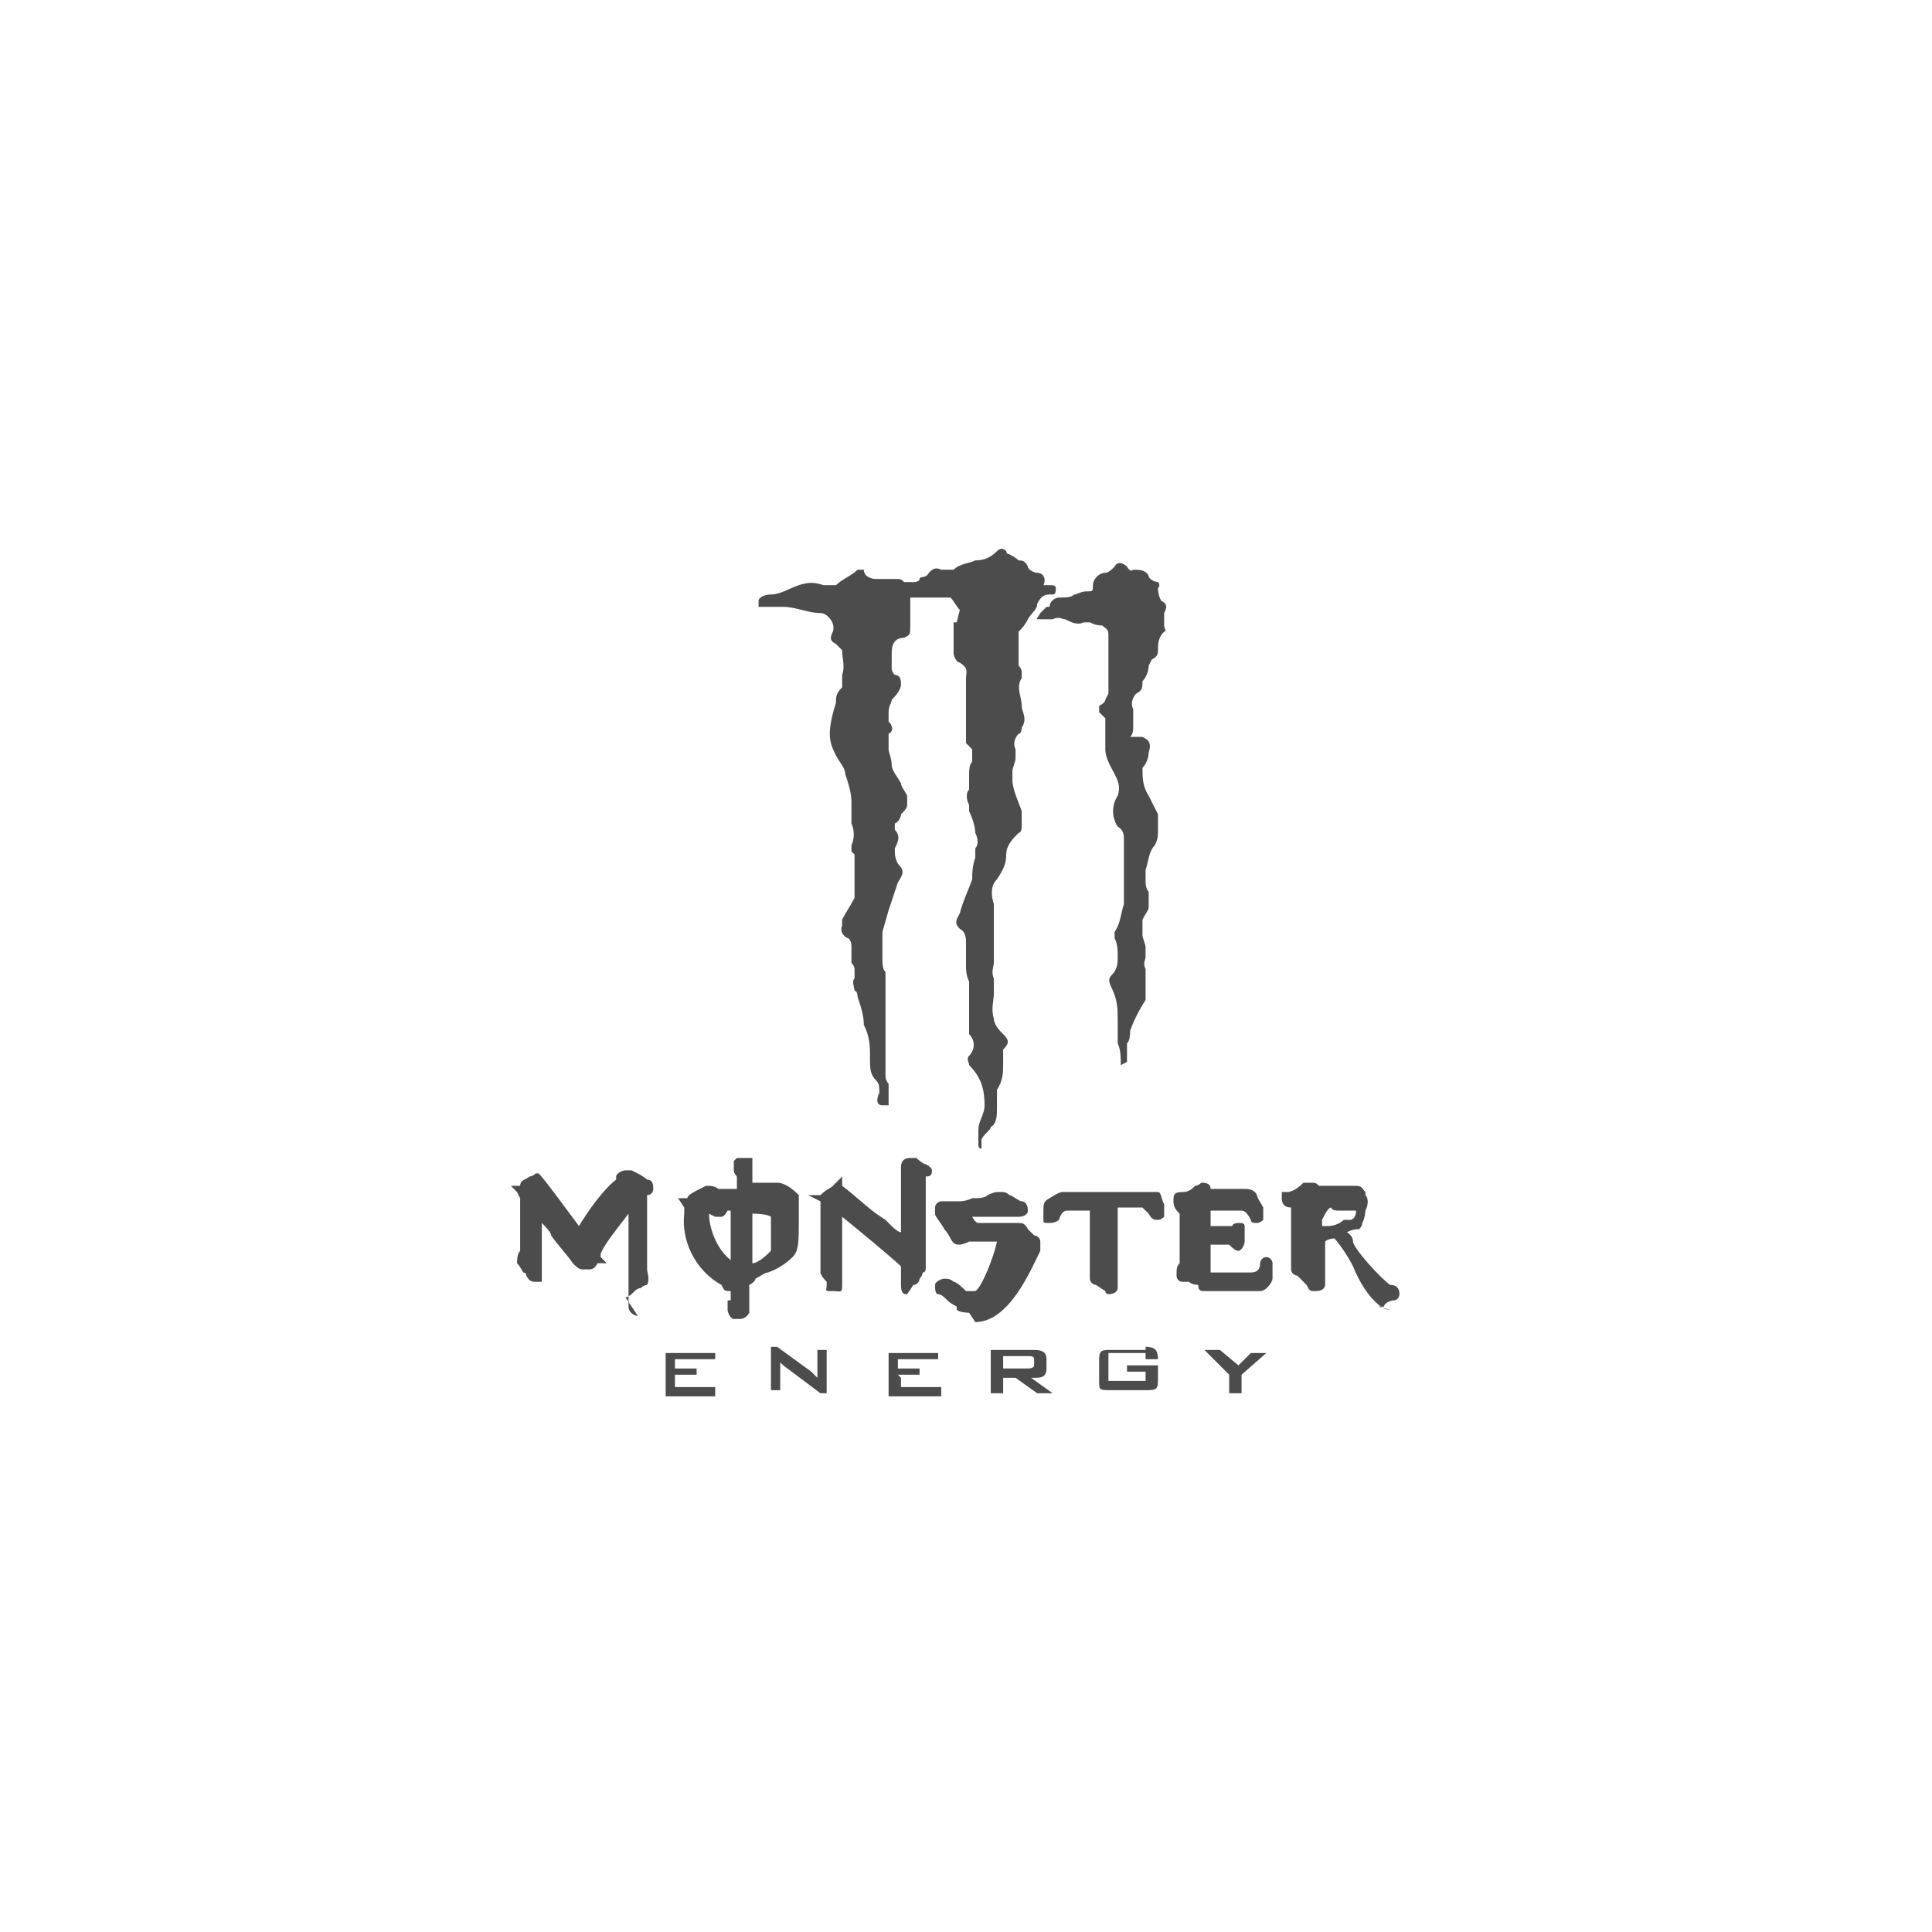 <?xml version="1.0" encoding="UTF-8"?>
<svg id="Layer_1" data-name="Layer 1" xmlns="http://www.w3.org/2000/svg" version="1.1" xmlns:xodm="http://www.corel.com/coreldraw/odm/2003" viewBox="0 0 62.4 62.4">
  <defs>
    <style>
      .cls-1 {
        fill: none;
      }

      .cls-1, .cls-2 {
        stroke-width: 0px;
      }

      .cls-2 {
        fill: #4c4c4c;
      }
    </style>
  </defs>
  <g id="Layer_1-2" data-name="Layer_1">
    <g id="_2954771688144" data-name=" 2954771688144">
      <polygon class="cls-1" points="0 0 62.4 0 62.4 62.4 0 62.4 0 0"/>
      <g>
        <path class="cls-2" d="M31,19.7c-.1-.1-.2-.3-.3-.4,0,0-.1,0-.2,0-.2,0-.4,0-.5,0-.2,0-.4,0-.6,0,0,0,0,.1,0,.2,0,.2,0,.2,0,.3,0,0,0,.1,0,.2s0,.1,0,.2c0,.3,0,.3-.2.4-.3,0-.4.2-.4.5v.5c0,0,0,.1.1.2.2,0,.2.2.2.3,0,.2-.2.4-.3.5,0,.1-.1.2-.1.4,0,0,0,0,0,.1,0,0,0,.2,0,.2.1.1.2.3,0,.4,0,.2,0,.3,0,.5,0,.1.1.3.1.5,0,.2.2.4.3.6,0,.1.1.2.2.4,0,0,0,.2,0,.3,0,.1-.1.2-.2.3,0,0,0,.2-.2.3,0,0,0,.2,0,.2.2.2.1.4,0,.6,0,.2,0,.3.1.5.2.2.2.3,0,.6-.1.3-.2.6-.3.9l-.2.7c0,.3,0,.6,0,.9,0,.1,0,.3.1.4,0,0,0,.2,0,.2,0,0,0,.2,0,.3,0,0,0,0,0,0,0,.1,0,.3,0,.4,0,.2,0,.3,0,.4,0,.1,0,.2,0,.3,0,.2,0,.3,0,.5,0,.4,0,.8,0,1.2,0,.1,0,.2.1.3,0,.1,0,.3,0,.4,0,0,0,.1,0,.1,0,0,0,.1,0,.2,0,0-.1,0-.2,0,0,0,0,0,0,0-.2,0-.2-.2-.1-.4,0-.2,0-.3-.1-.4-.2-.2-.2-.4-.2-.7,0-.4,0-.7-.2-1.1,0-.3-.1-.6-.2-.9,0,0,0-.2-.1-.2,0-.1-.1-.3,0-.4,0,0,0-.2,0-.3,0,0,0-.1-.1-.2,0,0,0-.2,0-.3,0,0,0-.2,0-.2,0-.1,0-.2-.1-.3-.1,0-.3-.2-.2-.4,0,0,0-.2,0-.2.1-.2.3-.5.4-.7,0-.2,0-.5,0-.7,0-.2,0-.3,0-.5s0-.2,0-.2c0,0,0,0-.1-.1,0,0,0-.1,0-.2.1-.2.1-.5,0-.7,0,0,0,0,0-.1,0-.2,0-.4,0-.6,0-.3-.1-.6-.2-.9,0-.2-.2-.4-.3-.6-.1-.2-.2-.4-.2-.7,0-.3.1-.7.2-1,0-.2,0-.3.2-.5,0,0,0-.2,0-.3,0,0,0-.1,0-.1.1-.3,0-.5,0-.8,0,0-.1-.1-.2-.2,0,0,0,0,0,0-.2-.1-.2-.2-.1-.4.1-.3-.2-.6-.4-.6-.4,0-.8-.2-1.2-.2-.1,0-.3,0-.4,0,0,0-.1,0-.2,0s-.1,0-.2,0c0,0,0-.1,0-.2,0-.1.2-.2.4-.2.3,0,.6-.2.9-.3.3-.1.5-.1.8,0,.2,0,.3,0,.4,0,.2-.2.5-.3.7-.5.1,0,.2,0,.2,0,0,0,0,0,0,0,0,.2.2.3.4.3.2,0,.4,0,.6,0s.2,0,.3.1c.1,0,.2,0,.3,0,0,0,.2,0,.2-.1s.2,0,.3-.2c.1-.1.2-.2.4-.1.2,0,.3,0,.4,0,.2-.2.5-.2.7-.3.3,0,.5-.1.7-.3.1-.1.2-.1.3,0,0,0,0,.1.1.1,0,0,.2.1.3.2.1,0,.2,0,.3.2,0,.1.2.2.3.2.2,0,.3.2.2.4,0,0,0,0,0,0,0,0,.2,0,.2,0,.1,0,.2,0,.2.1,0,.1,0,.2-.1.2,0,0,0,0-.1,0-.2,0-.3.1-.4.3,0,.2-.2.3-.3.5s-.2.3-.3.4c0,0,0,.2,0,.3,0,0,0,.2,0,.2s0,.1,0,.2c0,.2,0,.3,0,.4,0,0,.1.1.1.2,0,0,0,.1,0,.2-.2.3,0,.6,0,.9,0,.2.2.4,0,.7,0,0,0,.2-.1.2-.1.1-.2.3-.1.5,0,0,0,.2,0,.3,0,.1-.1.3-.1.4,0,.1,0,.2,0,.3,0,.3.2.7.3,1,0,.2,0,.3,0,.5,0,0,0,.2-.1.2-.2.2-.4.4-.4.7,0,.3-.1.5-.3.8-.2.2-.2.5-.1.8,0,.1,0,.3,0,.4,0,0,0,0,0,0,0,.2,0,.3,0,.5,0,.2,0,.4,0,.7,0,.1,0,.2,0,.3,0,.1-.1.3,0,.5,0,.2,0,.4,0,.5,0,.2-.1.5,0,.8,0,.2.2.4.3.5.2.2.2.3,0,.5,0,0,0,.1,0,.2,0,.1,0,.2,0,.3,0,.2,0,.5-.2.8,0,.2,0,.4,0,.6,0,.2,0,.5-.2.6,0,.1-.2.2-.3.4,0,0,0,.1,0,.2,0,0,0,0,0,.1,0,0-.1,0-.1-.1,0-.2,0-.3,0-.5,0-.3.2-.5.2-.8,0-.5-.1-.9-.5-1.3,0-.1-.1-.2,0-.3.2-.2.2-.5,0-.7,0,0,0-.2,0-.2,0,0,0-.2,0-.2,0,0,0-.1,0-.2,0-.1,0-.2,0-.4,0,0,0-.2,0-.3,0-.1,0-.2,0-.4-.1-.2-.1-.4-.1-.5s0-.5,0-.7c0-.2,0-.4-.2-.5-.2-.2-.1-.3,0-.5.1-.4.3-.8.4-1.1,0-.2,0-.4.1-.7,0,0,0-.2,0-.3,0,0,0,0,0,0,.1-.1.1-.3,0-.5,0-.2-.1-.5-.2-.7,0,0,0-.1,0-.2-.1-.2-.1-.4,0-.5,0-.1,0-.3,0-.4,0-.2,0-.4.1-.5,0-.2,0-.2,0-.4,0,0-.1-.1-.2-.2,0-.1,0-.3,0-.4,0-.3,0-.5,0-.8,0-.3,0-.6,0-.9,0-.2.1-.3-.2-.5-.1,0-.2-.2-.2-.3,0,0,0-.1,0-.2,0,0,0,0,0-.2,0-.1,0-.2,0-.3s0,0,0,0c0-.1,0-.2,0-.2,0,0,0,0,0-.1,0,0,0,0,.1,0h0ZM21.8,44.4h.7v-.2h-.7v-.3h1.3v-.2h-1.6v1.4h1.6v-.3h-1.3v-.3h0ZM40.5,43.6l-.5.5-.6-.5h-.5l.8.8v.6h.4v-.6l.8-.7s-.5,0-.5,0ZM37,43.6h-1.1c-.3,0-.4,0-.4.3v.7c0,.3,0,.3.4.3h1.1c.3,0,.4,0,.4-.3v-.5h-1v.2h.6v.3h-1.2v-.9h1.2v.2h.4c0-.3-.1-.4-.4-.4h0ZM33.4,44.5c.2,0,.4,0,.4-.3v-.3c0-.2-.1-.3-.4-.3h-1.4v1.4h.4v-.5h.4l.7.5h.5l-.7-.5h.2ZM32.4,44.2v-.4h.8c.1,0,.2,0,.2.1v.2c0,0,0,.1-.2.1h-.8ZM29,44.4h.7v-.2h-.7v-.3h1.3v-.2h-1.6v1.4h1.7v-.3h-1.3s0-.3,0-.3ZM26.4,44.3s0,.1,0,.2c0,0-.1-.1-.2-.2l-1.1-.8h-.2v1.4h.3v-.7s0-.1,0-.2c0,0,0,0,.1.1l1.2.9h.2v-1.4h-.3v.7h0ZM36.9,23.8s0,0,0,0c.2.1.3.2.2.5,0,.2-.1.4-.2.5,0,.3,0,.6.2.9.1.2.2.4.3.6,0,0,0,.2,0,.2,0,.1,0,.2,0,.3,0,.2,0,.3-.1.5-.2.2-.2.5-.3.8,0,.1,0,.2,0,.4,0,0,0,.2.1.3,0,.2,0,.4,0,.5,0,.1-.1.2-.2.4,0,.2,0,.3,0,.5,0,.1.1.3.1.4,0,0,0,.2,0,.3,0,.1-.1.2,0,.4,0,.1,0,.2,0,.3,0,0,0,.1,0,.2,0,0,0,.2,0,.2,0,.1,0,.2,0,.3-.2.3-.4.7-.5,1,0,.1,0,.3-.1.4,0,.2,0,.4,0,.6,0,0,0,0-.2.1,0,0,0,0,0,0,0-.2,0-.5-.1-.7,0-.2,0-.5,0-.7,0-.4,0-.7-.2-1.1-.1-.2-.1-.3,0-.4.2-.2.2-.4.2-.6,0-.2,0-.4-.1-.6,0,0,0-.2,0-.2.2-.3.2-.6.3-.9,0-.2,0-.4,0-.6,0-.3,0-.7,0-1,0-.2,0-.4,0-.5,0-.1,0-.3-.2-.4-.2-.3-.2-.7,0-1,.1-.3,0-.5-.1-.7-.1-.2-.3-.5-.3-.8,0,0,0-.1,0-.2,0-.1,0-.3,0-.4,0,0,0-.2,0-.2,0,0,0-.1,0-.2,0,0-.1-.1-.2-.2,0,0,0-.2,0-.2,0,0,.2-.1.2-.2,0,0,0,0,.1-.2,0-.2,0-.2,0-.3,0,0,0-.1,0-.2,0,0,0-.1,0-.2,0,0,0-.2,0-.2,0-.1,0-.2,0-.3,0-.2,0-.5,0-.7s-.1-.2-.2-.3c-.1,0-.2,0-.4-.1,0,0-.1,0-.2,0-.2.1-.4,0-.6-.1-.1,0-.2-.1-.4,0-.1,0-.2,0-.4,0s-.1,0,0-.2c0,0,.2-.2.2-.2h.1c0-.2.2-.3.3-.3.2,0,.4,0,.5-.1.1,0,.2-.1.4-.1s.2,0,.2-.2c0-.2.2-.4.4-.4.1,0,.2-.1.3-.2.1-.2.3-.1.4,0,0,0,.1.2.2.1.2,0,.4,0,.5.2,0,.1.2.2.3.2,0,0,.1.1,0,.2h0q0,.2.1.4c.2.1.2.2.1.4,0,.2,0,.3,0,.4,0,.1.1.2,0,.2-.2.2-.2.4-.2.6,0,.1,0,.2-.2.3,0,0-.1.2-.1.2,0,.2-.1.4-.2.5,0,0,0,0,0,0,0,.2,0,.3-.2.4-.1.1-.2.3-.1.5,0,.1,0,.3,0,.4,0,0,0,0,0,.1,0,.2,0,.3-.1.4h0Z"/>
        <path class="cls-2" d="M20.6,42.5c-.1,0-.3-.1-.3-.3s0-2.2,0-3c-.3.4-.8,1-.9,1.3,0,0,0,0,0,.1l.2.2h-.3c-.1.2-.2.2-.3.2h0c0,0-.2,0-.2,0-.1,0-.2-.1-.3-.2-.2-.3-.5-.6-.7-.9,0-.1-.2-.3-.3-.4,0,.6,0,1.6,0,1.7,0,0,0,.1,0,.2,0,0-.1,0-.2,0-.1,0-.2,0-.3-.2,0,0,0-.1-.1-.1,0,0-.1-.2-.2-.3,0-.1,0-.3.1-.4,0-.2,0-1.4,0-1.6,0,0,0,0,0-.1,0,0,0,0-.1-.2l-.2-.2h.3c0-.2.2-.2.3-.3,0,0,.1,0,.2-.1h.1s0,0,0,0c.2.2,1,1.3,1.3,1.7.3-.5.8-1.2,1.2-1.5,0,0,0,0,0,0,0,0,0,0,0-.1,0-.1.2-.2.3-.2s.2,0,.2,0c.2.1.4.2.5.3.2,0,.2.2.2.3,0,0,0,.2-.2.2h0c0,1.9,0,2.3,0,2.4,0,0,0,0,0,0,0,.1.1.3,0,.5,0,0-.1,0-.2.1,0,0-.1,0-.2.1-.1.1-.2.2-.3.2h0ZM44.9,42.3c0,0-.2,0-.3-.1-.4-.3-.7-.8-.9-1.3-.2-.4-.5-.8-.6-.9-.2,0,0,0,0,0,0,0-.2,0-.3.1,0,.2,0,.5,0,.8v.6c0,.1-.1.2-.3.2s-.2,0-.3-.2c0,0-.2-.2-.3-.3-.1,0-.2-.1-.2-.2,0-.1,0-.3,0-.4,0-.2,0-1.3,0-1.6-.2,0-.3-.1-.3-.3s0-.2,0-.2c0,0,.1,0,.2,0,0,0,.2,0,.5-.3,0,0,0,0,0,0,0,0,0,0,.2,0s.2,0,.3.1h0s0,0,.1,0c0,0,0,0,0,0,0,0,.1,0,.2,0,.1,0,.2,0,.4,0h.1c0,0,.1,0,.2,0,0,0,.1,0,.2,0h0c.2,0,.2.1.3.2h0c0,0,0,0,0,.1.1.1.1.3,0,.5h0c0,0,0,.2-.1.4h0c0,.1-.1.2-.1.2-.1,0-.2,0-.4.1,0,0,.2.1.2.3,0,.2.9,1.2,1.2,1.4.2,0,.3.1.3.3,0,0,0,.2-.2.2-.1,0-.3.1-.3.2,0,0-.1,0-.2,0h0ZM43,39c-.1,0-.2.2-.3.4,0,0,0,.1,0,.2,0,0,.1,0,.2,0h0c.2,0,.4-.1.5-.2.1,0,.2,0,.2,0,.1,0,.2-.1.2-.3h-.2s-.1,0-.2,0c0,0,0,0,0,0,0,0,0,0-.2,0h0c0,0-.2,0-.2-.1h0ZM38.9,41.7c-.1,0-.2,0-.2-.2,0,0-.2,0-.3-.1,0,0-.1,0-.2,0-.2,0-.2-.2-.2-.2,0-.2,0-.3.1-.4,0,0,0-.4,0-1.6h0c-.1-.1-.2-.2-.2-.4s0-.3.3-.3c.2,0,.3-.1.4-.2,0,0,.1,0,.2-.1h0s0,0,0,0c.1,0,.3,0,.3.2.2,0,.4,0,.4,0,.1,0,.3,0,.4,0h0s0,0,.1,0c0,0,.1,0,.2,0,.1,0,.3,0,.4.2,0,.1.1.2.2.4,0,0,0,.1,0,.2h0c0,0,0,.2,0,.2,0,0-.1.1-.2.1s-.2,0-.2-.1c-.1-.2-.2-.3-.3-.3,0,0-.3,0-.5,0s-.5,0-.5,0c0,.1,0,.4,0,.5.1,0,.3,0,.5,0h.2s0-.1.2-.1h0c.1,0,.2,0,.2.1s0,.1,0,.3h0c0,0,0,.2,0,.2,0,.1-.1.3-.2.3s-.2-.1-.3-.2c-.3,0-.5,0-.6,0,0,.2,0,.8,0,.9,0,0,.3,0,.6,0s.6,0,.7,0c.2,0,.3-.1.3-.3,0-.1.1-.2.2-.2s.2.1.2.2,0,.3,0,.5c0,.1-.2.4-.4.4h0c0,0-.1,0-.2,0-.4,0-.8,0-1,0h-.3s0,0,0,0c0,0,0,0-.2,0h0ZM35.9,41.8c-.1,0-.2,0-.2-.1,0,0,0,0-.3-.2-.1,0-.2-.1-.2-.2,0-.1,0-.3,0-.4,0,0,0,0,0,0,0-.2,0-1.5,0-1.8,0,0-.2,0-.3,0s-.3,0-.4,0c-.1,0-.2,0-.3.3,0,0-.1.1-.3.1s-.2,0-.2-.1c0,0,0-.2,0-.2,0,0,0,0,0-.1,0-.2,0-.3.2-.4,0,0,.3-.2.4-.2s.1,0,.2,0c0,0,0,0,.2,0h2.1c.1,0,.2,0,.2,0,0,0,0,0,.1,0t0,0s0,0,.1,0c0,0,.1,0,.2,0h0c.1,0,.1.2.2.4,0,0,0,.1,0,.2h0c0,0,0,.2,0,.2,0,0-.1.1-.2.1s-.2,0-.3-.2c0,0,0,0,0,0,0,0,0,0-.2-.2,0,0-.2,0-.4,0s-.3,0-.4,0c0,.4,0,1.8,0,2.3v.3c0,.1-.1.2-.3.2h0ZM23.7,42.6c-.1,0-.2-.2-.2-.3v-.3s.1,0,.1,0c0,0,0-.1,0-.3h0c-.2,0-.2,0-.3-.2h0s0,0,0,0c-.9-.5-1.3-1.5-1.2-2.3q0,0,0-.2h0s-.2-.3-.2-.3h.3c0-.1.2-.2.6-.4,0,0,0,0,.1,0,0,0,.2,0,.3.1h0s.6,0,.6,0h0s0,0,0,0h0v-.4c0,0-.1-.1-.1-.2,0,0,0-.2,0-.3,0,0,0,0,.1-.1,0,0,0,0,.1,0s.1,0,.2,0h0s0,0,0,0c.1,0,.2,0,.2,0,0,0,0,.2,0,.3h0c0,.2,0,.4,0,.5,0,0,0,0,.1,0,0,0,.2,0,.2,0h0c0,0,.1,0,.2,0,0,0,.2,0,.2,0s.1,0,.1,0c.3,0,.6.3.7.4,0,.2,0,.3,0,.4,0,0,0,0,0,.1s0,.2,0,.3c0,.7,0,1-.2,1.2-.2.2-.5.4-.8.5-.1,0-.2.1-.4.2,0,0,0,.1-.2.2v.2s0,.1,0,.2c0,.2,0,.4,0,.5,0,0-.1.2-.3.2h-.2c0,0,0,0,0,0h0ZM24.3,39.1c0,.2,0,.3,0,.5,0,.2,0,.3,0,.4,0,0,0,.2,0,.3,0,.2,0,.3,0,.5.2,0,.5-.3.6-.4,0,0,0-.3,0-.6s0-.5,0-.5c0,0-.1-.1-.6-.1,0,0,0,0,0,0h0ZM22.9,39.2c0,.4.2,1.1.7,1.5v-.2c0-.2,0-.3,0-.4,0-.2,0-.5,0-.7,0-.1,0-.2,0-.3h0s0,0-.1,0c0,0,0,0,0,0,0,0-.1.2-.2.2h0c-.1,0-.2,0-.2,0ZM29.3,41.8c-.1,0-.2,0-.2-.3s0-.1,0-.2c0,0,0-.1,0-.2,0,0,0-.1,0-.2-.2-.2-1.4-1.2-1.9-1.6,0,.3,0,.6,0,.9,0,.4,0,.8,0,1.2s0,.3-.3.3-.2,0-.2-.2h0c0,0,0,0,0-.1,0,0-.2-.2-.2-.3s0-.2,0-.3c0,0,0,0,0,0,0,0,0-.2,0-.7v-.2c0-.3,0-.5,0-.8h0c0-.1,0-.3,0-.3l-.4-.2h.4c.2-.2.3-.2.4-.3l.3-.3v.3c.4.3.7.6,1.1.9l.3.2c0,0,.1.1.2.2,0,0,.2.2.3.2v-1.7h0v-.2s0,0,0,0c0,0,0,0,0-.2s.1-.3.3-.3.1,0,.2,0h0s0,0,0,0c0,0,.2.2.3.2h0s.2.1.2.2,0,.2-.2.2v2.7s0,0,0,0c0,0,0,.1,0,.2s0,.2-.1.2c0,0,0,.1-.1.2h0c0,.1-.1.2-.2.2h0ZM31.3,42.4c0,0-.3,0-.4-.1,0,0,0-.1,0-.1,0,0-.2-.1-.3-.2s-.2-.2-.3-.2c-.1,0-.1-.2-.1-.3,0-.1.2-.2.3-.2s.2,0,.3.1c.1,0,.3.2.4.3,0,0,0,0,0,0,0,0,0,0,.1,0s.1,0,.2,0c.2-.1.6-1.1.7-1.6,0,0,0,0,0,0h-.7c-.1,0-.2,0-.2,0,0,0-.2.1-.3.1s-.2,0-.3-.2c0,0-.1-.2-.2-.3-.1-.2-.3-.4-.3-.5,0,0,0-.1,0-.2,0-.1.1-.2.2-.2s0,0,.1,0c0,0,0,0,.1,0,0,0,.1,0,.2,0s.1,0,.2,0c0,0,0,0,0,0,0,0,0,0,0,0h0c0,0,.2,0,.4-.1.2,0,.4,0,.5-.1h0c0,0,.2-.1.3-.1s.1,0,.2,0c0,0,.1,0,.2.1.1,0,.3.2.4.2.1,0,.2.1.2.3,0,.1-.1.2-.3.2h0s0,0,0,0c0,0-.2,0-.2,0h0s0,0-.1,0c-.1,0-.2,0-.5,0s-.2,0-.4,0c-.1,0-.2,0-.3,0h0c0,0,.1.2.2.2h.9c0,0,.1,0,.2,0,0,0,.1,0,.2,0,.1,0,.2,0,.3.2,0,0,.1.1.2.2.1,0,.2.1.2.2,0,.1,0,.2,0,.3,0,0,0,0,0,0h0c-.3.6-1,2.3-2.1,2.3h0Z"/>
      </g>
    </g>
  </g>
</svg>